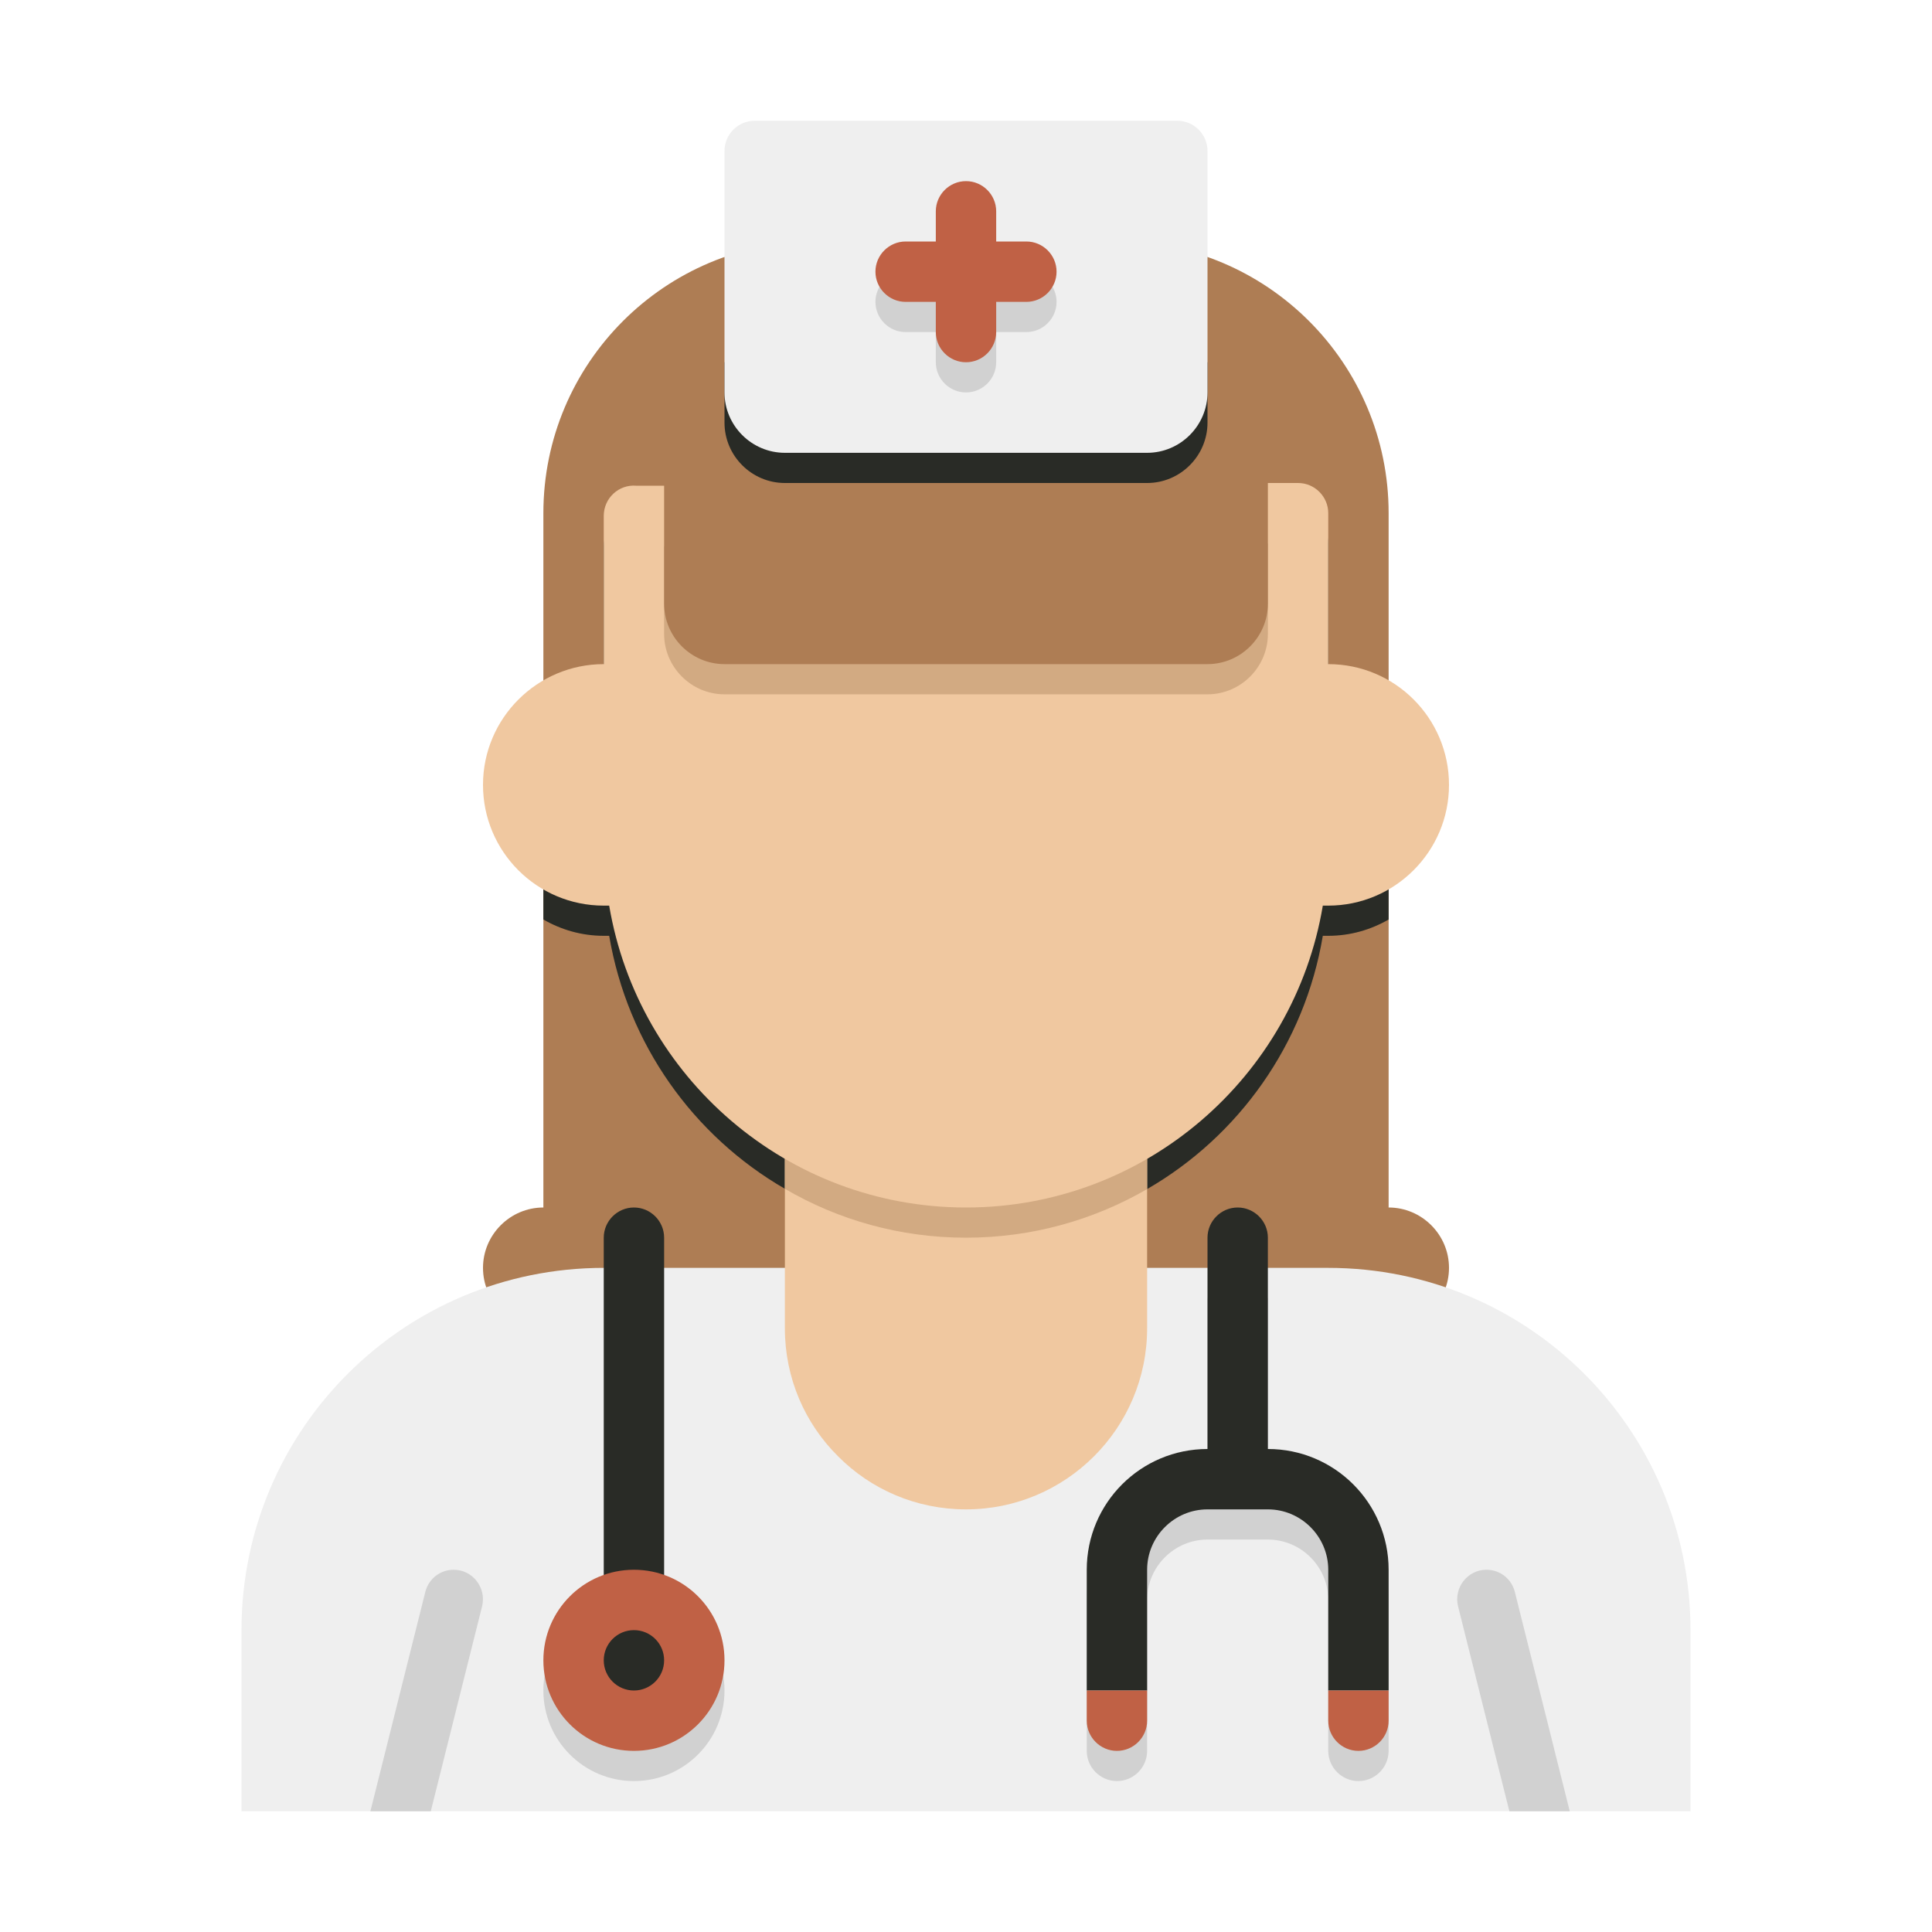 <svg xmlns="http://www.w3.org/2000/svg" id="uuid-5523c489-3d49-464b-832c-bd02704337ce" viewBox="0 0 64 64"><defs><style>.uuid-b54deb2e-8c84-4879-ba4d-58ea5c8354a6{fill:#ae7d54;}.uuid-6d8f5d56-68df-4d5b-b701-241566a97ff1{fill:#d2aa82;}.uuid-7dccbbe0-0c64-4eef-a171-8424159cdef4{fill:#c06145;}.uuid-bfebd962-de8a-4848-a535-7ccc7a377b3c{fill:#efefef;}.uuid-a8dc2076-913f-46e9-be47-87211bbfc618{fill:#292b26;}.uuid-f5f04cf2-5fd8-47ac-9d8c-91d433464c22{fill:#f0c8a0;}.uuid-26c08bf4-40b6-4e73-9baa-fd6d62a04008{fill:#d1d1d1;}</style></defs><path class="uuid-b54deb2e-8c84-4879-ba4d-58ea5c8354a6" d="M48,42c0,1.1-.9,2-2,2h-28c-1.1,0-2-.9-2-2s.9-2,2-2v-23c0-4.97,4.03-9,9-9h10c4.97,0,9,4.03,9,9v23c1.1,0,2,.9,2,2Z"></path><path class="uuid-a8dc2076-913f-46e9-be47-87211bbfc618" d="M46,23.54v6.92c-.59.34-1.27.54-2,.54h-.18c-.6,3.59-2.79,6.64-5.82,8.39-1.76,1.02-3.81,1.61-6,1.61s-4.24-.59-6-1.62c-3.03-1.75-5.21-4.79-5.82-8.38h-.18c-.73,0-1.41-.2-2-.54v-6.92c.59-.34,1.27-.54,2-.54v-4.91c0-.59.5-1.05,1.08-1h.92l20-.09h1c.55,0,1,.45,1,1v5c.73,0,1.41.2,2,.54Z"></path><path class="uuid-bfebd962-de8a-4848-a535-7ccc7a377b3c" d="M56,54v6H8v-6c0-6.63,5.37-12,12-12h24c6.63,0,12,5.37,12,12Z"></path><circle class="uuid-26c08bf4-40b6-4e73-9baa-fd6d62a04008" cx="21" cy="56" r="3"></circle><path class="uuid-f5f04cf2-5fd8-47ac-9d8c-91d433464c22" d="M38,36v8c0,3.31-2.69,6-6,6-1.66,0-3.16-.67-4.24-1.76-1.09-1.08-1.76-2.58-1.76-4.24v-8h12Z"></path><path class="uuid-6d8f5d56-68df-4d5b-b701-241566a97ff1" d="M38,36v3.39c-1.76,1.02-3.81,1.61-6,1.61s-4.24-.59-6-1.62v-3.38h12Z"></path><path class="uuid-f5f04cf2-5fd8-47ac-9d8c-91d433464c22" d="M44,22v-5c0-.55-.45-1-1-1h-1l-20,.09h-.92c-.58-.05-1.08.41-1.08,1v4.91c-2.2,0-4,1.79-4,4s1.79,4,4,4h.18c.96,5.68,5.89,10,11.82,10s10.87-4.32,11.82-10h.18c2.2,0,4-1.79,4-4s-1.79-4-4-4Z"></path><path class="uuid-6d8f5d56-68df-4d5b-b701-241566a97ff1" d="M42,18v3c0,1.1-.9,2-2,2h-16c-1.1,0-2-.9-2-2v-2.91l20-.09Z"></path><path class="uuid-26c08bf4-40b6-4e73-9baa-fd6d62a04008" d="M46,53v5c0,.55-.45,1-1,1h0c-.55,0-1-.45-1-1v-5c0-1.1-.9-2-2-2h-2c-1.1,0-2,.9-2,2v5c0,.55-.45,1-1,1h0c-.55,0-1-.45-1-1v-5c0-2.21,1.79-4,4-4v-6h2v6c2.21,0,4,1.79,4,4Z"></path><path class="uuid-a8dc2076-913f-46e9-be47-87211bbfc618" d="M21,40h0c.55,0,1,.45,1,1v13h-2v-13c0-.55.45-1,1-1Z"></path><circle class="uuid-7dccbbe0-0c64-4eef-a171-8424159cdef4" cx="21" cy="55" r="3"></circle><circle class="uuid-a8dc2076-913f-46e9-be47-87211bbfc618" cx="21" cy="55" r="1"></circle><path class="uuid-a8dc2076-913f-46e9-be47-87211bbfc618" d="M42,48v-7c0-.55-.45-1-1-1h0c-.55,0-1,.45-1,1v7c-2.21,0-4,1.79-4,4v4h2v-4c0-1.1.9-2,2-2h2c1.1,0,2,.9,2,2v4h2v-4c0-2.21-1.79-4-4-4Z"></path><path class="uuid-7dccbbe0-0c64-4eef-a171-8424159cdef4" d="M36,56h2v1c0,.55-.45,1-1,1h0c-.55,0-1-.45-1-1v-1h0Z"></path><path class="uuid-7dccbbe0-0c64-4eef-a171-8424159cdef4" d="M44,56h2v1c0,.55-.45,1-1,1h0c-.55,0-1-.45-1-1v-1h0Z"></path><path class="uuid-b54deb2e-8c84-4879-ba4d-58ea5c8354a6" d="M42,12v8c0,1.1-.9,2-2,2h-16c-1.1,0-2-.9-2-2v-8h20Z"></path><path class="uuid-a8dc2076-913f-46e9-be47-87211bbfc618" d="M40,12v2c0,1.1-.9,2-2,2h-12c-1.1,0-2-.9-2-2v-2h16Z"></path><path class="uuid-bfebd962-de8a-4848-a535-7ccc7a377b3c" d="M25,4h14c.55,0,1,.45,1,1v8c0,1.1-.9,2-2,2h-12c-1.1,0-2-.9-2-2V5c0-.55.45-1,1-1Z"></path><path class="uuid-26c08bf4-40b6-4e73-9baa-fd6d62a04008" d="M34,9h-1v-1c0-.55-.45-1-1-1s-1,.45-1,1v1h-1c-.55,0-1,.45-1,1s.45,1,1,1h1v1c0,.55.45,1,1,1s1-.45,1-1v-1h1c.55,0,1-.45,1-1s-.45-1-1-1Z"></path><path class="uuid-7dccbbe0-0c64-4eef-a171-8424159cdef4" d="M34,8h-1v-1c0-.55-.45-1-1-1s-1,.45-1,1v1h-1c-.55,0-1,.45-1,1s.45,1,1,1h1v1c0,.55.45,1,1,1s1-.45,1-1v-1h1c.55,0,1-.45,1-1s-.45-1-1-1Z"></path><path class="uuid-26c08bf4-40b6-4e73-9baa-fd6d62a04008" d="M49.24,52h0c.45,0,.83.3.94.73l1.82,7.27h-2l-1.7-6.79c-.15-.61.31-1.21.94-1.21Z"></path><path class="uuid-26c08bf4-40b6-4e73-9baa-fd6d62a04008" d="M15.03,52h0c-.45,0-.83.3-.94.73l-1.82,7.27h2s1.7-6.79,1.7-6.79c.15-.61-.31-1.21-.94-1.21Z"></path></svg>
